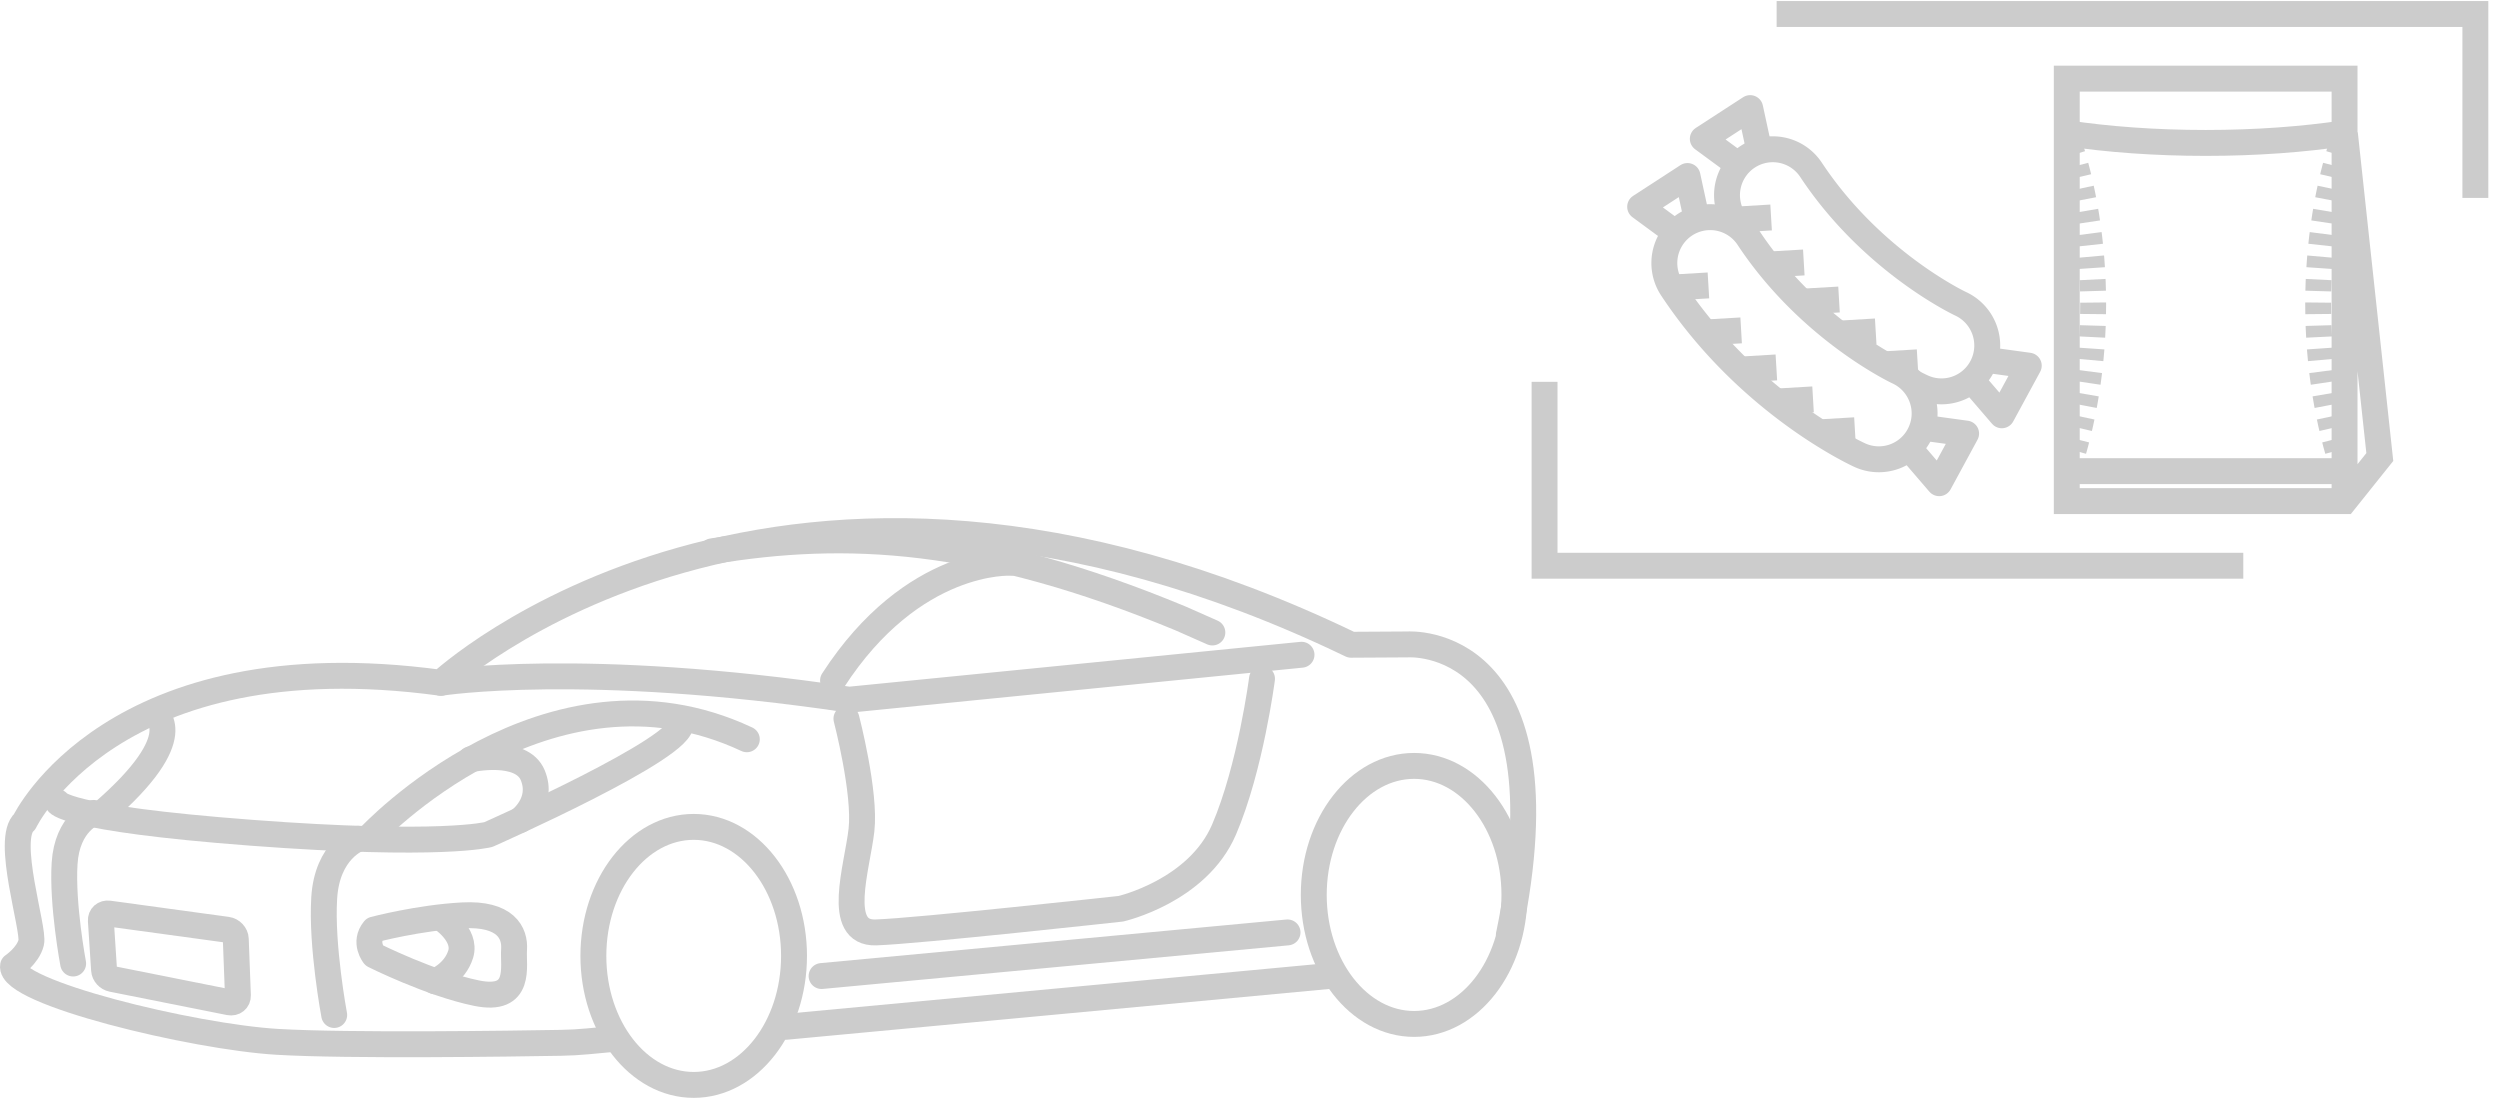 <?xml version="1.0" encoding="UTF-8"?> <svg xmlns="http://www.w3.org/2000/svg" width="193" height="85" viewBox="0 0 193 85"><g><g><g><g><path fill="none" stroke="#ccc" stroke-linecap="round" stroke-linejoin="round" stroke-miterlimit="20" stroke-width="2" d="M45.809 73.796c0-5.5 3.467-9.96 7.745-9.96 4.277 0 7.745 4.46 7.745 9.96 0 5.5-3.468 9.959-7.745 9.959-4.278 0-7.745-4.459-7.745-9.96z"></path></g><g><path fill="none" stroke="#ccc" stroke-linecap="round" stroke-linejoin="round" stroke-miterlimit="20" stroke-width="2" d="M101.423 69.088c0-5.5 3.468-9.96 7.745-9.96 4.278 0 7.745 4.46 7.745 9.96 0 5.5-3.467 9.96-7.745 9.96-4.277 0-7.745-4.46-7.745-9.96z"></path></g><g><path fill="none" stroke="#ccc" stroke-linecap="round" stroke-linejoin="round" stroke-miterlimit="20" stroke-width="2" d="M4.44 61.929v0s.276 1.25 14.967 2.36c14.69 1.11 18.292.139 18.292.139v0s15.383-6.801 14.829-8.606"></path></g><g><path fill="none" stroke="#ccc" stroke-linecap="round" stroke-linejoin="round" stroke-miterlimit="20" stroke-width="2" d="M28.553 64.567s13.72-14.714 29.102-7.496"></path></g><g><path fill="none" stroke="#ccc" stroke-linecap="round" stroke-linejoin="round" stroke-miterlimit="20" stroke-width="2" d="M34.035 52.712v0s11.01-1.749 31.52 1.305l34.922-3.47v0"></path></g><g><path fill="none" stroke="#ccc" stroke-linecap="round" stroke-linejoin="round" stroke-miterlimit="20" stroke-width="2" d="M93.594 48.828v0l-2.457-1.086c-15.383-6.385-25.807-6.896-36.17-5.179"></path></g><g><path fill="none" stroke="#ccc" stroke-linecap="round" stroke-linejoin="round" stroke-miterlimit="20" stroke-width="2" d="M65.344 55.48v0s1.493 5.726 1.16 8.613c-.33 2.886-2.046 7.986 1.107 7.89 3.154-.096 18.919-1.828 18.919-1.828v0s5.918-1.348 7.964-6.11C96.541 59.28 97.427 52.4 97.427 52.4v0"></path></g><g><path fill="none" stroke="#ccc" stroke-linecap="round" stroke-linejoin="round" stroke-miterlimit="20" stroke-width="2" d="M7.786 71.077v0l.248 3.813c.021.323.29.62.621.685l9.054 1.805c.37.073.67-.169.658-.528l-.165-4.366c-.012-.343-.309-.662-.663-.71l-9.138-1.25c-.361-.049-.638.2-.615.551z"></path></g><g><path fill="none" stroke="#ccc" stroke-linecap="round" stroke-linejoin="round" stroke-miterlimit="20" stroke-width="2" d="M27.653 64.756v0s-2.393.85-2.624 4.56c-.23 3.71.771 9.042.771 9.042v0"></path></g><g><path fill="none" stroke="#ccc" stroke-linecap="round" stroke-linejoin="round" stroke-miterlimit="20" stroke-width="2" d="M7.23 62.757v0s-2.045.727-2.243 3.898c-.198 3.17.66 7.729.66 7.729v0"></path></g><g><path fill="none" stroke="#ccc" stroke-linecap="round" stroke-linejoin="round" stroke-miterlimit="20" stroke-width="2" d="M11.915 55.056s2.97 1.664-4.021 7.705"></path></g><g><path fill="none" stroke="#ccc" stroke-linecap="round" stroke-linejoin="round" stroke-miterlimit="20" stroke-width="2" d="M28.88 71.759v0s3.45-.911 6.81-1.092c3.36-.183 4.086 1.363 3.996 2.637-.092 1.274.635 4.093-2.906 3.365-3.541-.727-7.9-2.91-7.9-2.91v0s-.817-1.002 0-2z"></path></g><g><path fill="none" stroke="#ccc" stroke-linecap="round" stroke-linejoin="round" stroke-miterlimit="20" stroke-width="2" d="M34.052 70.862v0s1.979 1.284 1.513 2.8c-.466 1.516-1.98 2.099-1.98 2.099v0"></path></g><g><path fill="none" stroke="#ccc" stroke-linecap="round" stroke-linejoin="round" stroke-miterlimit="20" stroke-width="2" d="M63.426 75.35l35.971-3.367"></path></g><g><path fill="none" stroke="#ccc" stroke-linecap="round" stroke-linejoin="round" stroke-miterlimit="20" stroke-width="2" d="M47.401 80.201v0l-2.022.19c-.692.065-1.387.104-2.082.115-3.73.065-16.375.25-21.888-.075C14.907 80.047.624 76.6 1.008 74.556c0 0 1.147-.767 1.4-1.789.257-1.022-2.04-8.047-.51-9.325 0 0 6.76-14.178 32.137-10.73 0 0 26.014-24.269 70.265-2.937l4.376-.026v0s12.668-.896 7.806 22.432"></path></g><g><path fill="none" stroke="#ccc" stroke-linecap="round" stroke-linejoin="round" stroke-miterlimit="20" stroke-width="2" d="M102.514 75.354L60.69 79.268"></path></g><g><path fill="none" stroke="#ccc" stroke-linecap="round" stroke-linejoin="round" stroke-miterlimit="20" stroke-width="2" d="M36.325 58.618v0s3.942-.863 4.805 1.234c.862 2.097-.986 3.456-.986 3.456v0"></path></g><g><path fill="none" stroke="#ccc" stroke-linecap="round" stroke-linejoin="round" stroke-miterlimit="20" stroke-width="2" d="M78.028 43.446s-7.551-.44-13.718 9.086"></path></g></g><g><g><g><g><g><g><path fill="none" stroke="#ccc" stroke-miterlimit="20" stroke-width="2" d="M134.248 17.519a28.378 28.378 0 0 1-.334-.497 3.547 3.547 0 0 1 .994-4.91 3.535 3.535 0 0 1 4.902.996c4.71 7.117 11.481 10.312 11.548 10.343a3.55 3.55 0 0 1 1.737 4.695 3.53 3.53 0 0 1-4.672 1.752c-.057-.027-.323-.148-.751-.373"></path></g></g><g></g><g><path fill="none" stroke="#ccc" stroke-miterlimit="20" stroke-width="2" d="M136.729 16.79l-2.56.152"></path></g><g><path fill="none" stroke="#ccc" stroke-miterlimit="20" stroke-width="2" d="M139.253 20.262l-2.56.15"></path></g><g><path fill="none" stroke="#ccc" stroke-miterlimit="20" stroke-width="2" d="M141.973 23.122l-2.559.15"></path></g><g><path fill="none" stroke="#ccc" stroke-miterlimit="20" stroke-width="2" d="M144.805 25.587l-2.559.152"></path></g><g><path fill="none" stroke="#ccc" stroke-miterlimit="20" stroke-width="2" d="M148.038 27.971l-2.558.152"></path></g><g><path fill="none" stroke="#ccc" stroke-linecap="round" stroke-linejoin="round" stroke-miterlimit="20" stroke-width="2" d="M153.417 27.788v0l3.204.44v0l-2.081 3.833v0l-2.11-2.456v0"></path></g><g><path fill="none" stroke="#ccc" stroke-linecap="round" stroke-linejoin="round" stroke-miterlimit="20" stroke-width="2" d="M134.064 12.635v0l-2.608-1.917v0l3.656-2.373v0l.685 3.166v0"></path></g></g><g><g><g><path fill="none" stroke="#ccc" stroke-miterlimit="20" stroke-width="2" d="M129.204 18.17a3.533 3.533 0 0 1 5.77.181c4.708 7.118 11.48 10.312 11.547 10.343 1.77.82 2.549 2.921 1.737 4.696a3.53 3.53 0 0 1-4.672 1.752c-.351-.16-8.638-4-14.51-12.876a3.548 3.548 0 0 1 .128-4.096z"></path></g></g><g></g><g><path fill="none" stroke="#ccc" stroke-miterlimit="20" stroke-width="2" d="M131.89 22.034l-2.558.151"></path></g><g><path fill="none" stroke="#ccc" stroke-miterlimit="20" stroke-width="2" d="M134.416 25.506l-2.56.15"></path></g><g><path fill="none" stroke="#ccc" stroke-miterlimit="20" stroke-width="2" d="M137.135 28.365l-2.559.152"></path></g><g><path fill="none" stroke="#ccc" stroke-miterlimit="20" stroke-width="2" d="M139.967 30.831l-2.559.151"></path></g><g><path fill="none" stroke="#ccc" stroke-miterlimit="20" stroke-width="2" d="M143.2 33.215l-2.558.151"></path></g><g><path fill="none" stroke="#ccc" stroke-linecap="round" stroke-linejoin="round" stroke-miterlimit="20" stroke-width="2" d="M148.58 33.031v0l3.204.44v0l-2.08 3.833v0l-2.111-2.456v0"></path></g><g><path fill="none" stroke="#ccc" stroke-linecap="round" stroke-linejoin="round" stroke-miterlimit="20" stroke-width="2" d="M129.226 17.88v0l-2.607-1.918v0l3.655-2.374v0l.685 3.166v0"></path></g></g></g><g><g></g><g><path fill="none" stroke="#ccc" stroke-miterlimit="20" stroke-width="2" d="M159.555 10.285c3.174.476 6.83.749 10.724.749 3.892 0 7.549-.273 10.721-.75"></path></g><g><path fill="none" stroke="#ccc" stroke-dasharray=".888 .888" stroke-miterlimit="20" stroke-width="2" d="M159.555 36.462c1.298-3.84 2.037-8.262 2.037-12.97 0-4.71-.74-9.132-2.037-12.97"></path></g><g><path fill="none" stroke="#ccc" stroke-dasharray=".888 .888" stroke-miterlimit="20" stroke-width="2" d="M181 36.462c-1.296-3.84-2.037-8.262-2.037-12.97 0-4.71.74-9.132 2.037-12.97"></path></g><g><path fill="none" stroke="#ccc" stroke-miterlimit="20" stroke-width="2" d="M159.578 36.373h21.4"></path></g><g><path fill="none" stroke="#ccc" stroke-miterlimit="20" stroke-width="2" d="M181 38.686v0V6.07v0h-21.445v32.616h21.446v0l2.72-3.402v0l-2.694-24.967v0"></path></g></g></g><g><g><path fill="none" stroke="#ccc" stroke-miterlimit="20" stroke-width="2" d="M119.24 29.477v14.198h53.943v0"></path></g><g><path fill="none" stroke="#ccc" stroke-miterlimit="20" stroke-width="2" d="M191.098 15.279v0V1.081v0h-53.942v0"></path></g></g></g></g></g></svg> 
